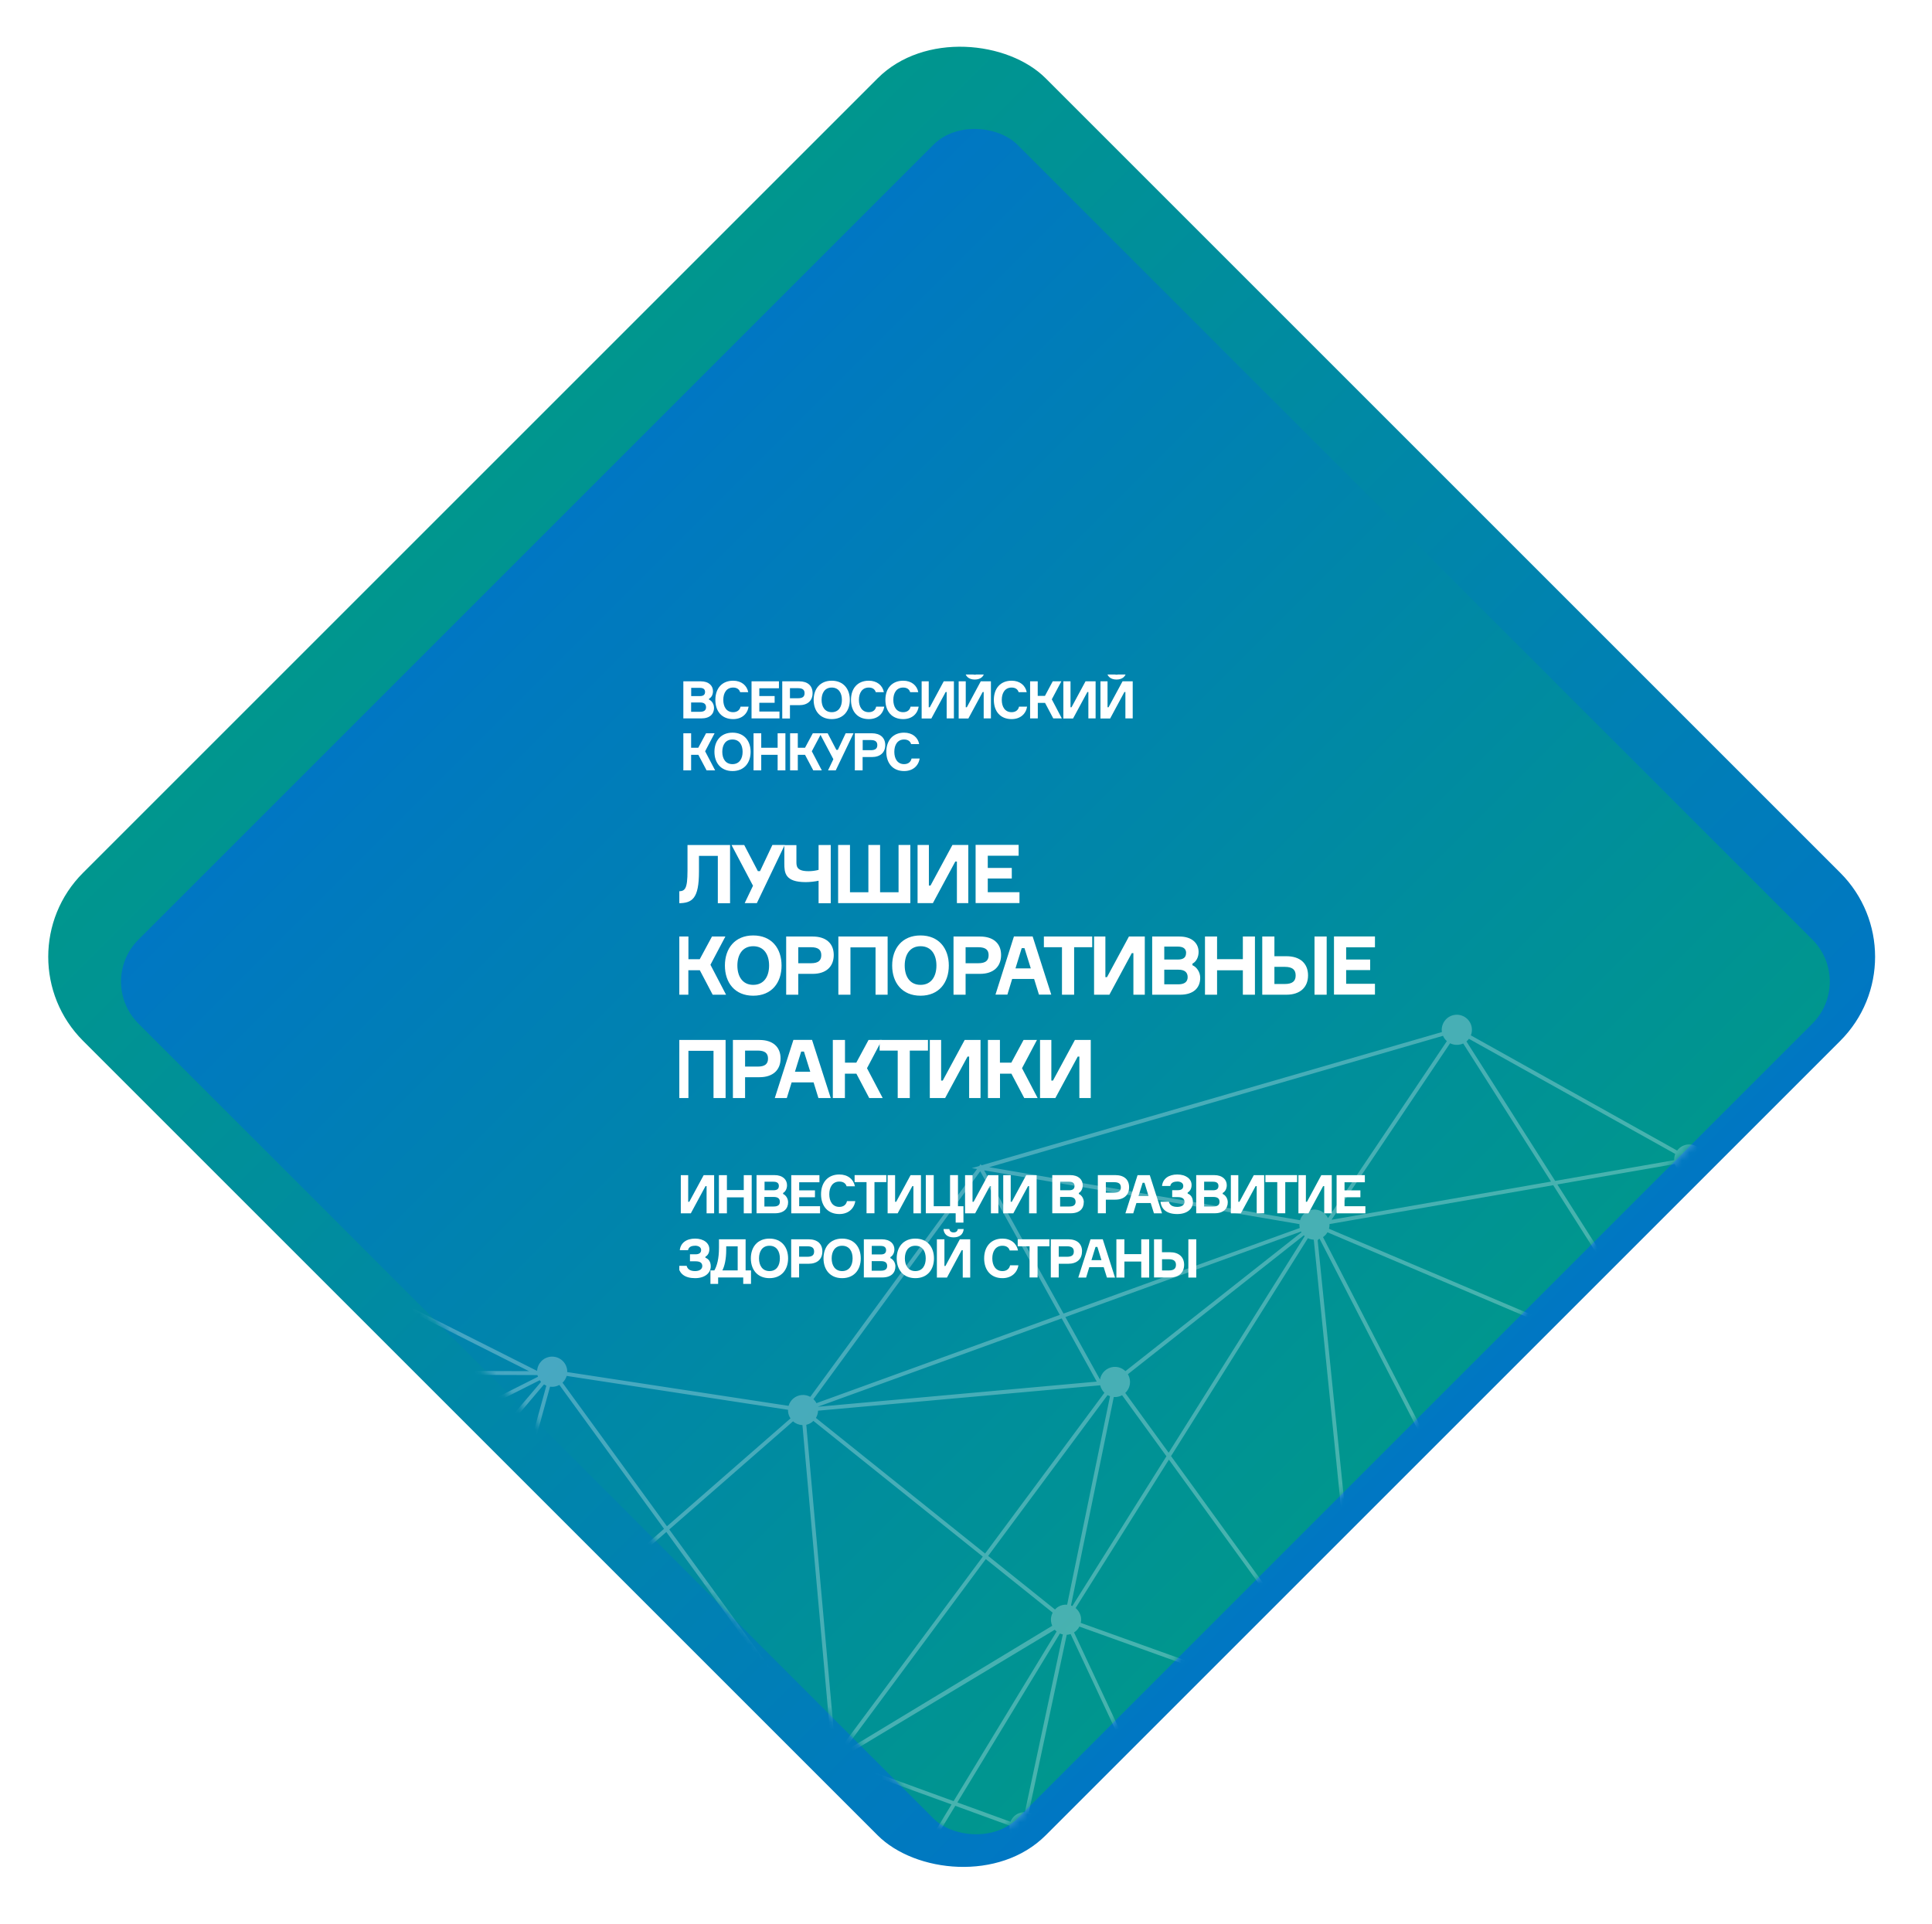 <svg width="251" height="250" viewBox="0 0 251 250" fill="none" xmlns="http://www.w3.org/2000/svg" xmlns:xlink="http://www.w3.org/1999/xlink">
	<defs>
		<filter id="filter_15_1299_dd" x="14.181" y="13.459" width="221.995" height="221.996" filterUnits="userSpaceOnUse" color-interpolation-filters="sRGB">
			<feFlood flood-opacity="0" result="BackgroundImageFix"/>
			<feBlend mode="normal" in="SourceGraphic" in2="BackgroundImageFix" result="shape"/>
			<feColorMatrix in="SourceAlpha" type="matrix" values="0 0 0 0 0 0 0 0 0 0 0 0 0 0 0 0 0 0 127 0" result="hardAlpha"/>
			<feOffset dx="1.544" dy="3.088"/>
			<feGaussianBlur stdDeviation="2.29"/>
			<feComposite in2="hardAlpha" operator="arithmetic" k2="-1" k3="1"/>
			<feColorMatrix type="matrix" values="0 0 0 0 0 0 0 0 0 0 0 0 0 0 0 0 0 0 0.25 0"/>
			<feBlend mode="normal" in2="shape" result="effect_innerShadow_1"/>
		</filter>
		<filter id="filter_15_1300_dd" x="14.182" y="13.469" width="221.995" height="221.996" filterUnits="userSpaceOnUse" color-interpolation-filters="sRGB">
			<feFlood flood-opacity="0" result="BackgroundImageFix"/>
			<feBlend mode="normal" in="SourceGraphic" in2="BackgroundImageFix" result="shape"/>
			<feColorMatrix in="SourceAlpha" type="matrix" values="0 0 0 0 0 0 0 0 0 0 0 0 0 0 0 0 0 0 127 0" result="hardAlpha"/>
			<feOffset dx="1.544" dy="3.088"/>
			<feGaussianBlur stdDeviation="2.29"/>
			<feComposite in2="hardAlpha" operator="arithmetic" k2="-1" k3="1"/>
			<feColorMatrix type="matrix" values="0 0 0 0 0 0 0 0 0 0 0 0 0 0 0 0 0 0 0.25 0"/>
			<feBlend mode="normal" in2="shape" result="effect_innerShadow_1"/>
		</filter>
		<filter id="filter_15_1508_dd" x="84.009" y="83.398" width="98.865" height="87.672" filterUnits="userSpaceOnUse" color-interpolation-filters="sRGB">
			<feFlood flood-opacity="0" result="BackgroundImageFix"/>
			<feColorMatrix in="SourceAlpha" type="matrix" values="0 0 0 0 0 0 0 0 0 0 0 0 0 0 0 0 0 0 127 0" result="hardAlpha"/>
			<feOffset dx="3.088" dy="3.088"/>
			<feGaussianBlur stdDeviation="1.287"/>
			<feComposite in2="hardAlpha" operator="out" k2="-1" k3="1"/>
			<feColorMatrix type="matrix" values="0 0 0 0 0 0 0 0 0 0 0 0 0 0 0 0 0 0 0.25 0"/>
			<feBlend mode="normal" in2="BackgroundImageFix" result="effect_dropShadow_1"/>
			<feBlend mode="normal" in="SourceGraphic" in2="effect_dropShadow_1" result="shape"/>
		</filter>
		<clipPath id="clip15_1508">
			<rect id="Layer_1" rx="-0.386" width="90.375" height="79.182" transform="translate(85.167 84.556)" fill="white" fill-opacity="0"/>
		</clipPath>
		<linearGradient id="paint_linear_15_1298_0" x1="88.305" y1="124.324" x2="88.305" y2="301.192" gradientUnits="userSpaceOnUse">
			<stop stop-color="#00968E"/>
			<stop offset="1" stop-color="#0077C3"/>
		</linearGradient>
		<linearGradient id="paint_linear_15_1299_0" x1="91.732" y1="124.457" x2="91.732" y2="285.953" gradientUnits="userSpaceOnUse">
			<stop stop-color="#0077C3"/>
			<stop offset="1" stop-color="#00968E"/>
		</linearGradient>
	</defs>
	<rect id="Rectangle 354" x="-0.128" y="124.324" rx="15.438" width="176.868" height="176.868" transform="rotate(-45 -0.128 124.324)" fill="url(#paint_linear_15_1298_0)" fill-opacity="1"/>
	<g filter="url(#filter_15_1299_dd)">
		<rect id="Rectangle 353" x="10.984" y="124.457" rx="7.719" width="161.496" height="161.496" transform="rotate(-45 10.984 124.457)" fill="url(#paint_linear_15_1299_0)" fill-opacity="1"/>
	</g>
	<mask id="mask15_1300" mask-type="alpha" maskUnits="userSpaceOnUse" x="10.985" y="10.271" width="228.39" height="228.391">
		<g filter="url(#filter_15_1300_dd)">
			<rect id="Rectangle 353" x="239.374" y="124.467" rx="7.719" width="161.496" height="161.496" transform="rotate(135 239.374 124.467)" fill="#D9D9D9" fill-opacity="0.28"/>
		</g>
	</mask>
	<g mask="url(#mask15_1300)">
		<path id="Vector" d="M214.14 360.42C214.06 359.57 213.45 358.9 212.67 358.7L218.14 314.21C218.2 314.21 218.25 314.21 218.31 314.21C219.38 314.11 220.18 313.16 220.08 312.08C220.02 311.36 219.57 310.77 218.96 310.48L233.63 264.62C233.8 264.65 233.97 264.66 234.16 264.65C235.23 264.55 236.03 263.6 235.93 262.52C235.84 261.44 234.89 260.65 233.81 260.74C233.51 260.76 233.24 260.86 233 261L212.22 233.77C212.62 233.38 212.85 232.81 212.79 232.21C212.7 231.13 211.75 230.34 210.67 230.43C210.44 230.45 210.23 230.51 210.04 230.59L197.69 210.6C198.18 210.2 198.47 209.58 198.41 208.91C198.36 208.41 198.14 207.97 197.8 207.66L217.18 180.95C217.51 181.14 217.89 181.22 218.29 181.19C219.37 181.09 220.16 180.14 220.07 179.06C219.99 178.16 219.31 177.46 218.46 177.31L219.62 152.62C219.62 152.62 219.63 152.62 219.64 152.62C220.72 152.52 221.51 151.57 221.42 150.49C221.32 149.41 220.37 148.62 219.29 148.71C218.71 148.77 218.21 149.06 217.89 149.5L191.09 134.53C191.2 134.26 191.25 133.95 191.22 133.63C191.12 132.56 190.17 131.76 189.09 131.86C188.02 131.95 187.22 132.9 187.31 133.99C187.32 134.03 187.33 134.07 187.33 134.1L127.5 151.42L127.41 151.25L127.23 151.5L126.25 151.78L126.93 151.9L105.27 181.5C104.94 181.31 104.55 181.23 104.15 181.26C103.32 181.34 102.66 181.92 102.45 182.67L73.69 178.28C73.7 178.21 73.69 178.14 73.69 178.06C73.59 176.98 72.64 176.19 71.56 176.28C70.58 176.37 69.83 177.17 69.78 178.13L-0.82 142.59C-0.73 142.33 -0.69 142.05 -0.72 141.77C-0.81 140.69 -1.76 139.89 -2.84 139.99C-3.92 140.08 -4.72 141.03 -4.62 142.11C-4.58 142.53 -4.42 142.9 -4.18 143.19L-48.68 191.17C-49.05 190.9 -49.51 190.77 -49.99 190.81C-50.44 190.85 -50.84 191.04 -51.14 191.32L-72.33 173.49C-72.1 173.13 -71.99 172.7 -72.03 172.25C-72.12 171.17 -73.07 170.38 -74.15 170.47C-74.91 170.54 -75.52 171.02 -75.79 171.68L-100.14 165.18C-100.12 165.03 -100.12 164.89 -100.13 164.74C-100.23 163.67 -101.18 162.87 -102.26 162.96C-103.34 163.06 -104.13 164.01 -104.04 165.09C-104.03 165.18 -104.02 165.26 -104 165.34L-146.72 180.61C-147.08 179.93 -147.82 179.48 -148.64 179.55C-149.72 179.65 -150.51 180.6 -150.42 181.68C-150.36 182.38 -149.93 182.97 -149.34 183.26L-157.87 207.85C-158.08 207.79 -158.3 207.77 -158.53 207.79C-159.52 207.89 -160.27 208.7 -160.31 209.67L-187.58 209.74C-187.58 209.7 -187.58 209.66 -187.59 209.62C-187.69 208.54 -188.64 207.75 -189.72 207.84C-190.79 207.94 -191.59 208.89 -191.49 209.97C-191.4 211.05 -190.45 211.84 -189.37 211.75C-189.3 211.75 -189.24 211.74 -189.18 211.72L-186.02 225.99C-186.84 226.28 -187.39 227.1 -187.3 228C-187.2 229.08 -186.25 229.87 -185.17 229.78C-184.49 229.72 -183.91 229.31 -183.61 228.74L-152.45 240.15C-152.49 240.35 -152.51 240.55 -152.49 240.76C-152.39 241.84 -151.44 242.63 -150.36 242.54C-149.57 242.47 -148.93 241.93 -148.69 241.22L-143.12 241.84L-112.21 245.27C-112.08 246.32 -111.15 247.09 -110.09 246.99C-109.01 246.9 -108.22 245.94 -108.31 244.86C-108.34 244.55 -108.44 244.27 -108.59 244.01L-83.98 224.8C-83.59 225.18 -83.04 225.39 -82.46 225.34C-82.46 225.34 -82.46 225.34 -82.46 225.34L-78.49 242.95L-36.06 233.55C-35.77 234.37 -34.95 234.92 -34.05 234.84C-33.57 234.79 -33.15 234.58 -32.84 234.27L-13.24 249.47C-13.44 249.81 -13.54 250.22 -13.5 250.64C-13.41 251.72 -12.46 252.51 -11.37 252.42C-10.87 252.37 -10.43 252.14 -10.12 251.8L22.87 275.3C22.7 275.63 22.61 276.01 22.64 276.4C22.74 277.48 23.69 278.27 24.77 278.18C25.85 278.08 26.64 277.13 26.55 276.05C26.51 275.62 26.34 275.24 26.08 274.94L43.99 254.97C44.36 255.22 44.81 255.34 45.28 255.3C46.22 255.22 46.95 254.48 47.05 253.57L111.16 252.46L111.15 252.21C111.21 252.88 111.61 253.45 112.17 253.75L103.03 277.28C102.83 277.23 102.61 277.21 102.39 277.23C101.31 277.33 100.52 278.28 100.61 279.36C100.71 280.44 101.66 281.23 102.74 281.14C103.37 281.08 103.91 280.73 104.22 280.22L153.78 302.98C153.72 303.2 153.69 303.44 153.71 303.68C153.78 304.48 154.33 305.12 155.04 305.36L150 327.88C149.92 327.88 149.84 327.88 149.76 327.89C148.68 327.99 147.89 328.94 147.98 330.02C148.07 331.1 149.03 331.89 150.11 331.8C150.68 331.75 151.18 331.45 151.5 331.02L210.32 359.97C210.24 360.22 210.2 360.5 210.23 360.78C210.32 361.85 211.27 362.65 212.35 362.55C213.43 362.46 214.22 361.51 214.13 360.43L214.14 360.42ZM212.17 358.64C212.12 358.64 212.06 358.64 212.01 358.64C211.63 358.68 211.28 358.82 211 359.03L175.75 323.46L216.31 312.98C216.54 313.56 217.04 313.99 217.64 314.15L212.17 358.63L212.17 358.64ZM157.19 304.72C157.34 304.53 157.46 304.32 157.54 304.09L216.17 312.24C216.17 312.3 216.18 312.36 216.18 312.43C216.18 312.45 216.19 312.47 216.19 312.49L175.34 323.04L157.19 304.72ZM103.91 277.76L132.16 239.14C132.49 239.32 132.88 239.41 133.28 239.37C133.35 239.36 133.42 239.35 133.49 239.34L140.52 259.91L104.18 278.08C104.1 277.96 104.01 277.86 103.91 277.76L103.91 277.76ZM-174.83 221.09L-159.82 211.04C-159.42 211.5 -158.82 211.76 -158.17 211.7C-158.17 211.7 -158.17 211.7 -158.16 211.7L-151.45 238.85C-151.61 238.94 -151.77 239.05 -151.9 239.18L-174.83 221.1L-174.83 221.09ZM-84.69 176.8L-127.51 195.34C-127.58 195.24 -127.65 195.14 -127.74 195.04L-103.16 166.55C-102.8 166.79 -102.37 166.91 -101.91 166.87C-101.38 166.82 -100.93 166.57 -100.61 166.21L-84.7 176.8L-84.69 176.8ZM189.44 135.76C189.67 135.74 189.9 135.68 190.1 135.59L201.5 153.53L172.99 158.49L188.39 135.56C188.71 135.72 189.07 135.79 189.44 135.76L189.44 135.76ZM156.03 301.57L157.9 253.53C158.09 253.52 158.27 253.47 158.43 253.41L177.74 288.99L157.21 302.29C156.92 301.92 156.5 301.66 156.02 301.57L156.03 301.57ZM44.93 251.39C44.83 251.4 44.73 251.42 44.63 251.44L43.27 248.01L57.85 225.62L45.7 251.48C45.46 251.4 45.2 251.37 44.93 251.39ZM25.18 274.34L33.51 226.05C33.59 226.05 33.68 226.05 33.77 226.04C33.87 226.03 33.97 226.02 34.07 225.99L42.71 247.95L25.46 274.45C25.37 274.41 25.28 274.37 25.19 274.34L25.18 274.34ZM-11.02 248.57L-6.53 216.78C-6.47 216.78 -6.4 216.78 -6.33 216.77C-6.17 216.76 -6.01 216.72 -5.86 216.67L5.94 239.95L-9.99 249.26C-10.25 248.93 -10.61 248.68 -11.02 248.57L-11.02 248.57ZM-59.58 202.24L-51.06 194.28C-50.68 194.6 -50.17 194.77 -49.64 194.72C-49.54 194.71 -49.44 194.69 -49.35 194.67L-35.26 231.22C-35.29 231.25 -35.32 231.27 -35.36 231.29L-59.57 202.23L-59.58 202.24ZM-82.12 221.49L-78.89 196.46L-77.21 183.44C-77.16 183.44 -77.1 183.44 -77.04 183.43C-76.72 183.41 -76.42 183.3 -76.16 183.14L-60.27 202.2L-81.36 221.9C-81.58 221.71 -81.84 221.58 -82.13 221.5L-82.12 221.49ZM-111.85 243.9L-141.41 222.13L-129.82 198.21C-129.57 198.29 -129.3 198.33 -129.02 198.3C-128.92 198.29 -128.83 198.27 -128.74 198.25L-111.45 243.49C-111.6 243.6 -111.74 243.75 -111.85 243.9ZM-150.71 238.63C-150.8 238.64 -150.89 238.65 -150.97 238.67L-157.67 211.59C-157.44 211.5 -157.24 211.38 -157.06 211.23L-142.05 222.28L-150.01 238.69C-150.23 238.64 -150.47 238.6 -150.71 238.63L-150.71 238.63ZM-130.27 197.98L-141.83 221.82L-156.72 210.84C-156.48 210.48 -156.35 210.04 -156.4 209.57C-156.4 209.5 -156.41 209.43 -156.43 209.37L-130.85 197.4C-130.7 197.63 -130.5 197.83 -130.27 197.98ZM-127.24 196.17C-127.25 196.13 -127.25 196.09 -127.26 196.05L-110.49 191.26L-79.01 182.25C-78.87 182.59 -78.63 182.87 -78.34 183.08L-95.39 215.71L-127.39 197.1C-127.27 196.81 -127.21 196.5 -127.24 196.17L-127.24 196.17ZM-75.77 182.81C-75.68 182.7 -75.59 182.58 -75.51 182.45L-51.7 192.26C-51.76 192.47 -51.79 192.7 -51.76 192.94C-51.73 193.3 -51.6 193.63 -51.4 193.91L-59.9 201.85L-75.77 182.81ZM70.29 179.56L45.4 208.9L34.51 198.92C34.78 198.55 34.92 198.09 34.88 197.6C34.87 197.44 34.83 197.3 34.79 197.16L70.12 179.34C70.17 179.42 70.23 179.49 70.29 179.56ZM61.98 212.74L59.85 220.48C59.72 220.47 59.59 220.47 59.46 220.48C59.08 220.51 58.74 220.65 58.46 220.86L45.77 209.24L70.67 179.89C70.77 179.95 70.87 180 70.98 180.05L61.98 212.74L61.98 212.74ZM216.17 179.41C216.21 179.83 216.37 180.21 216.63 180.51L194.61 204.92L171.88 160.74C172.12 160.58 172.31 160.37 172.46 160.12L216.23 178.71C216.17 178.93 216.14 179.17 216.17 179.41ZM208.89 232.56C208.92 232.83 208.99 233.08 209.11 233.3L187.89 248.41C187.68 248.18 187.41 248 187.11 247.9L192 228.16L208.9 232.18C208.88 232.3 208.88 232.43 208.89 232.56L208.89 232.56ZM185.14 300.46C184.95 300.48 184.77 300.52 184.61 300.59L178.41 289.16L191.09 280.94C191.28 281.17 191.52 281.35 191.79 281.46L185.66 300.49C185.49 300.46 185.31 300.45 185.13 300.46L185.14 300.46ZM133.65 235.54L138.59 212.41C138.62 212.41 138.64 212.41 138.67 212.41C138.82 212.4 138.96 212.37 139.09 212.32L148.58 232.61L134.9 236.63C134.67 236.1 134.21 235.7 133.65 235.54ZM-34.39 230.93C-34.54 230.94 -34.68 230.97 -34.8 231.01L-48.88 194.49C-48.61 194.34 -48.37 194.13 -48.2 193.87L-19.83 208.32L-33.53 231.04C-33.8 230.94 -34.09 230.9 -34.39 230.93ZM-2.17 179.98C-2.08 180.02 -1.99 180.05 -1.9 180.08L-4.61 199.47L-6.49 212.86C-6.55 212.86 -6.62 212.86 -6.68 212.87C-7.29 212.92 -7.81 213.25 -8.13 213.71L-19.12 208.11L-2.17 179.98L-2.17 179.98ZM45.07 209.28L34.11 222.21C33.89 222.15 33.66 222.12 33.41 222.14C33.28 222.16 33.14 222.18 33.02 222.22L33.17 199.72C33.55 199.68 33.89 199.52 34.17 199.29L45.07 209.28ZM32.67 199.72L32.51 222.46C32.34 222.57 32.19 222.71 32.07 222.86L18.36 204.37L31.26 198.81C31.57 199.3 32.08 199.64 32.67 199.72ZM31.79 223.33C31.74 223.44 31.7 223.56 31.67 223.69L-4.56 215.03C-4.55 214.9 -4.55 214.77 -4.56 214.64C-4.57 214.52 -4.59 214.4 -4.63 214.28L17.88 204.58L31.78 223.33L31.79 223.33ZM-4.83 213.82C-5.09 213.39 -5.5 213.07 -5.99 212.93L-4.08 199.29L-1.4 180.15C-1.34 180.15 -1.27 180.15 -1.2 180.14C-0.92 180.12 -0.66 180.03 -0.43 179.9L17.57 204.17L-4.82 213.83L-4.83 213.82ZM35.52 223.75C35.42 223.18 35.07 222.7 34.6 222.42L45.45 209.63L58.1 221.22C57.88 221.48 57.74 221.8 57.69 222.15L35.52 223.75ZM195.75 210.91L191.63 227.55L179.31 224.61C179.32 224.49 179.33 224.36 179.31 224.23C179.28 223.92 179.19 223.64 179.03 223.39L195.1 210.49C195.29 210.67 195.51 210.81 195.75 210.9L195.75 210.91ZM186.28 247.79C186.17 247.8 186.06 247.82 185.95 247.84L178.25 226.15C178.69 225.93 179.02 225.56 179.19 225.1L191.51 228.03L186.62 247.78C186.51 247.78 186.39 247.77 186.28 247.78L186.28 247.79ZM185.49 248.03C184.99 248.31 184.64 248.8 184.53 249.37L179.49 231.15L185.49 248.03L185.49 248.03ZM139.14 208.61L144.7 181.52C144.81 181.52 144.91 181.52 145.02 181.52C145.3 181.49 145.56 181.41 145.78 181.29L151.54 189.22L139.32 208.68C139.26 208.65 139.2 208.63 139.14 208.61ZM140.45 210.28C140.4 209.74 140.13 209.27 139.74 208.94L151.86 189.66L176.02 222.99C175.86 223.14 175.73 223.32 175.63 223.52L140.41 210.87C140.45 210.68 140.47 210.48 140.45 210.27L140.45 210.28ZM176.43 222.69L152.14 189.2L169.92 160.89C170.15 161 170.41 161.07 170.68 161.08L176.92 222.51C176.74 222.54 176.58 222.61 176.43 222.69L176.43 222.69ZM169.39 160.52C169.42 160.55 169.46 160.59 169.5 160.62L151.83 188.76L146.19 180.99C146.62 180.59 146.86 180.01 146.8 179.39C146.77 179.08 146.67 178.8 146.53 178.56L152.92 173.52L169.39 160.52L169.39 160.52ZM144.21 181.42L138.64 208.51C138.53 208.5 138.43 208.5 138.32 208.51C137.82 208.55 137.38 208.78 137.06 209.13L128.38 202.17L143.89 181.28C143.99 181.33 144.1 181.38 144.21 181.42ZM136.76 209.54C136.59 209.87 136.5 210.24 136.54 210.63C136.56 210.85 136.62 211.06 136.7 211.25L109.93 227.44C109.88 227.37 109.82 227.31 109.76 227.25L128.07 202.58L136.76 209.54L136.76 209.54ZM110.36 228.48C110.34 228.27 110.29 228.06 110.2 227.88L137.03 211.76C137.1 211.84 137.18 211.92 137.27 211.99L123.89 234.03L110.32 229.09C110.36 228.89 110.37 228.69 110.36 228.48L110.36 228.48ZM139.54 212.11C139.84 211.92 140.08 211.66 140.23 211.35L175.45 224C175.41 224.18 175.39 224.39 175.41 224.59C175.41 224.64 175.42 224.68 175.43 224.72L149.06 232.47L139.54 212.12L139.54 212.11ZM175.57 225.2C175.68 225.45 175.83 225.66 176.02 225.84L158.66 249.86C158.33 249.69 157.95 249.6 157.55 249.63C157.41 249.65 157.27 249.68 157.13 249.72L149.28 232.93L175.57 225.2L175.57 225.2ZM159.09 253L190.94 278.59C190.7 278.94 190.58 279.38 190.62 279.84C190.64 280.09 190.71 280.31 190.81 280.51L178.16 288.71L158.87 253.17C158.95 253.11 159.02 253.06 159.08 252.99L159.09 253ZM191.27 278.21L159.4 252.6C159.61 252.26 159.72 251.85 159.68 251.41C159.64 250.91 159.41 250.48 159.07 250.16L176.43 226.14C176.76 226.31 177.14 226.4 177.54 226.37C177.57 226.36 177.61 226.36 177.64 226.35L191.89 277.84C191.66 277.93 191.45 278.05 191.27 278.21ZM185 251.04C185.37 251.46 185.92 251.72 186.52 251.69L190.75 271.85L185 251.04ZM209.01 231.69L192.12 227.67L196.24 211.03C196.37 211.05 196.5 211.05 196.63 211.03C196.86 211.01 197.07 210.96 197.27 210.87L209.61 230.86C209.34 231.08 209.13 231.36 209.01 231.69ZM194.51 209.26C194.54 209.57 194.64 209.85 194.79 210.1L179.65 222.25L194.49 205.81L195.35 207.48C194.79 207.86 194.44 208.53 194.51 209.26L194.51 209.26ZM178.48 222.8C178.17 222.59 177.81 222.46 177.42 222.45L171.19 161.17L171.3 161.02C171.35 161 171.39 160.98 171.44 160.97L194.25 205.33L178.48 222.8L178.48 222.8ZM142.93 179.99C143.02 180.37 143.22 180.71 143.48 180.97L127.98 201.86L106 184.24C106.17 183.96 106.27 183.64 106.28 183.3L142.93 180L142.93 179.99ZM105.68 184.63L127.68 202.26L109.36 226.94C109.1 226.8 108.8 226.71 108.48 226.7L104.75 185.13C105.11 185.05 105.43 184.87 105.68 184.62L105.68 184.63ZM30.97 197.95C30.99 198.09 31.01 198.22 31.05 198.35L18.04 203.96L-0.02 179.6C0.05 179.53 0.12 179.46 0.18 179.37L31.1 197.06C30.99 197.34 30.95 197.64 30.97 197.95ZM-2.6 179.72L-19.57 207.89L-47.97 193.42C-47.88 193.17 -47.84 192.88 -47.86 192.59C-47.87 192.54 -47.87 192.49 -47.88 192.45L-3.17 178.99C-3.04 179.27 -2.84 179.52 -2.6 179.72L-2.6 179.72ZM-33.08 231.28L-19.38 208.55L-8.35 214.16C-8.45 214.42 -8.49 214.7 -8.46 215C-8.44 215.24 -8.38 215.46 -8.28 215.67L-32.77 231.56C-32.86 231.46 -32.97 231.36 -33.09 231.28L-33.08 231.28ZM-5.41 216.44C-5.08 216.22 -4.82 215.89 -4.68 215.52L19.42 221.28L31.64 224.2C31.64 224.22 31.64 224.25 31.64 224.27C31.66 224.48 31.71 224.68 31.79 224.85L6.38 239.69L-5.4 216.44L-5.41 216.44ZM34.54 225.81C35.1 225.49 35.48 224.92 35.54 224.26L57.69 222.66C57.75 223.17 57.99 223.61 58.36 223.92L43.05 247.43L34.53 225.8L34.54 225.81ZM61.56 222.77L94.51 227.09L106.45 228.65C106.45 228.71 106.45 228.77 106.45 228.83C106.55 229.9 107.49 230.69 108.56 230.61L112.62 250.13C112.21 250.23 111.85 250.47 111.59 250.79L61.5 223.02C61.52 222.94 61.54 222.85 61.56 222.77L61.56 222.77ZM113.12 250.07L109.05 230.5C109.53 230.34 109.92 229.99 110.14 229.56L123.62 234.46L114.02 250.29C113.75 250.15 113.44 250.07 113.12 250.07ZM137.7 212.25C137.82 212.3 137.95 212.35 138.08 212.37L133.15 235.46C133.08 235.46 133.01 235.46 132.93 235.47C132.16 235.54 131.54 236.04 131.28 236.71L124.38 234.2L137.7 212.25ZM135.06 237.24C135.05 237.2 135.05 237.16 135.04 237.11L148.79 233.07L156.68 249.93C156.48 250.06 156.32 250.22 156.18 250.4L134.92 238.17C135.04 237.89 135.09 237.58 135.06 237.25L135.06 237.24ZM177.98 289.44L184.16 300.83C183.71 301.16 183.41 301.67 183.36 302.24L157.61 303.25C157.59 303.07 157.53 302.9 157.47 302.73L177.98 289.44L177.98 289.44ZM183.39 302.74C183.55 303.74 184.46 304.46 185.49 304.36C186.22 304.3 186.82 303.84 187.1 303.21L214.91 311.55L158.54 303.72L183.38 302.75L183.39 302.74ZM216.34 311.45L187.24 302.73C187.27 302.57 187.28 302.4 187.27 302.24C187.24 301.92 187.13 301.63 186.98 301.38L200.58 290.28L216.73 310.88C216.57 311.04 216.44 311.24 216.34 311.45L216.34 311.45ZM186.66 300.99C186.51 300.85 186.34 300.73 186.15 300.64L192.28 281.6C192.43 281.63 192.59 281.64 192.76 281.62C193.06 281.59 193.33 281.5 193.58 281.35L200.27 289.88L186.66 300.99ZM193.97 281.04C194.36 280.64 194.58 280.09 194.53 279.49C194.52 279.38 194.5 279.27 194.47 279.16L232.28 263.66C232.28 263.66 232.31 263.7 232.32 263.72L200.66 289.56L193.97 281.04ZM232.03 262.87C232.04 262.98 232.06 263.09 232.09 263.2L194.28 278.7C194.1 278.39 193.83 278.12 193.52 277.95L202.61 254.41L232.05 262.43C232.03 262.57 232.02 262.72 232.03 262.87L232.03 262.87ZM193.04 277.76C192.87 277.72 192.69 277.7 192.5 277.71L187.02 251.62C187.59 251.44 188.04 251.03 188.26 250.49L202.12 254.27L193.04 277.76L193.04 277.76ZM188.39 250.01C188.41 249.86 188.42 249.72 188.4 249.56C188.38 249.29 188.3 249.04 188.18 248.82L209.4 233.71C209.55 233.87 209.72 234 209.91 234.1L202.3 253.79L188.39 250L188.39 250.01ZM196.28 207.13C196.11 207.15 195.95 207.19 195.8 207.24L194.85 205.41L215.13 182.93L197.4 207.36C197.07 207.18 196.68 207.09 196.28 207.13ZM216.43 178.25L172.66 159.66C172.71 159.46 172.73 159.26 172.73 159.05L201.79 154L216.87 177.73C216.69 177.88 216.55 178.05 216.43 178.25ZM169.08 160.12L146.21 178.16C145.82 177.78 145.27 177.56 144.67 177.61C143.76 177.7 143.05 178.39 142.91 179.25L138.41 171.13L169.03 160.02C169.05 160.06 169.07 160.08 169.08 160.11L169.08 160.12ZM142.49 179.52L106.24 182.79L137.93 171.31L142.49 179.53L142.49 179.52ZM104.25 185.17L107.98 226.75C107.8 226.79 107.62 226.85 107.47 226.94L86.95 198.73L103.03 184.68C103.36 184.98 103.79 185.15 104.25 185.17ZM107.06 227.24C106.8 227.48 106.61 227.8 106.51 228.16L81.85 224.92L74.61 223.98L61.58 222.27C61.58 222.27 61.58 222.26 61.58 222.25C61.55 221.87 61.4 221.52 61.18 221.23L86.57 199.06L107.06 227.24L107.06 227.24ZM60.82 220.87C60.67 220.76 60.51 220.67 60.34 220.6L62.37 213.21L71.46 180.18C71.61 180.2 71.76 180.2 71.91 180.19C72.19 180.16 72.44 180.08 72.67 179.95L86.27 198.65L60.82 220.87L60.82 220.87ZM69.89 178.89L34.57 196.71C34.19 196.12 33.5 195.75 32.75 195.82C32.52 195.84 32.3 195.91 32.09 196L20.94 178.52L69.82 178.67C69.84 178.75 69.86 178.82 69.89 178.89L69.89 178.89ZM31.67 196.27C31.55 196.37 31.44 196.49 31.35 196.62L0.43 178.93C0.49 178.78 0.54 178.62 0.56 178.45L20.34 178.51L31.66 196.27L31.67 196.27ZM0.56 177.94C0.44 177.02 -0.3 176.32 -1.2 176.24L-2.35 143.88C-2.17 143.85 -2 143.79 -1.84 143.72L20.02 178L0.56 177.94L0.56 177.94ZM-2.85 143.89L-1.7 176.26C-2.7 176.42 -3.42 177.33 -3.33 178.37C-3.33 178.42 -3.32 178.46 -3.31 178.51L-48.03 191.97C-48.1 191.8 -48.2 191.65 -48.31 191.52L-3.8 143.54C-3.53 143.74 -3.2 143.86 -2.85 143.9L-2.85 143.89ZM-51.51 191.79L-75.32 181.98C-75.26 181.77 -75.24 181.54 -75.26 181.3C-75.32 180.61 -75.74 180.03 -76.32 179.74L-74.39 174.35C-74.2 174.39 -74 174.4 -73.8 174.38C-73.35 174.34 -72.96 174.15 -72.65 173.87L-51.46 191.71C-51.48 191.74 -51.5 191.76 -51.51 191.79L-51.51 191.79ZM-74.86 174.18L-76.79 179.56C-76.98 179.52 -77.18 179.51 -77.39 179.53C-77.91 179.58 -78.36 179.83 -78.69 180.19L-83.64 176.9L-75.65 173.44C-75.46 173.76 -75.19 174.01 -74.86 174.18L-74.86 174.18ZM-78.97 180.61C-79.12 180.92 -79.2 181.28 -79.17 181.65C-79.16 181.69 -79.16 181.73 -79.15 181.77L-125.54 195.04L-84.2 177.13L-78.97 180.61L-78.97 180.61ZM-128.11 194.71C-128.47 194.48 -128.91 194.36 -129.37 194.4C-129.84 194.44 -130.26 194.65 -130.58 194.96L-134.96 191.59L-104.06 166.84L-128.12 194.72L-128.11 194.71ZM-130.88 195.36C-131.08 195.7 -131.18 196.1 -131.14 196.52C-131.13 196.67 -131.1 196.81 -131.06 196.94L-156.52 208.86L-135.37 191.91L-130.89 195.36L-130.88 195.36ZM-148.58 240.72C-148.58 240.62 -148.58 240.51 -148.58 240.41C-148.64 239.75 -149.02 239.2 -149.54 238.89L-141.64 222.59L-112.09 244.36C-112.14 244.48 -112.18 244.62 -112.2 244.76L-120.75 243.81L-148.59 240.72L-148.58 240.72ZM-110.43 243.09C-110.64 243.1 -110.83 243.15 -111 243.23L-128.26 198.08C-128.02 197.94 -127.81 197.76 -127.64 197.54L-95.63 216.16L-109.74 243.16C-109.96 243.1 -110.2 243.07 -110.44 243.09L-110.43 243.09ZM-77.89 183.32C-77.83 183.34 -77.77 183.36 -77.71 183.37L-79.41 196.54L-82.63 221.42C-82.69 221.42 -82.75 221.42 -82.81 221.43C-83.39 221.48 -83.88 221.78 -84.21 222.21L-94.96 215.96L-77.89 183.31L-77.89 183.32ZM-80.68 223.21C-80.71 222.85 -80.84 222.54 -81.02 222.27L-59.95 202.58L-35.73 231.63C-35.89 231.83 -36.01 232.05 -36.09 232.29L-80.68 223.55C-80.67 223.43 -80.67 223.32 -80.68 223.21L-80.68 223.21ZM-32.26 232.7C-32.29 232.44 -32.36 232.2 -32.48 231.98L-8 216.09C-7.75 216.39 -7.41 216.61 -7.03 216.71L-11.52 248.5C-11.59 248.5 -11.65 248.5 -11.72 248.51C-12.19 248.55 -12.61 248.76 -12.93 249.07L-32.53 233.87C-32.33 233.53 -32.23 233.13 -32.26 232.7ZM-9.59 250.28C-9.61 250.07 -9.66 249.87 -9.74 249.69L6.17 240.4L23.5 274.6C23.38 274.68 23.27 274.78 23.17 274.88L-9.81 251.38C-9.64 251.05 -9.56 250.68 -9.59 250.28L-9.59 250.28ZM6.61 240.15L32.04 225.29C32.28 225.61 32.62 225.85 33.01 225.97L24.68 274.26C24.6 274.26 24.51 274.26 24.42 274.26C24.26 274.28 24.1 274.32 23.95 274.37L6.6 240.15L6.61 240.15ZM42.94 248.52L44.16 251.63C43.5 251.99 43.08 252.72 43.16 253.52C43.19 253.94 43.36 254.32 43.62 254.62L26.6 273.6L42.94 248.52ZM46.16 251.69L59.03 224.3C59.28 224.37 59.54 224.41 59.81 224.38C60.44 224.33 60.97 223.98 61.29 223.48L111.33 251.22C111.22 251.44 111.16 251.69 111.15 251.95L47.04 253.06C46.96 252.48 46.62 251.99 46.16 251.69L46.16 251.69ZM114.43 250.59L124.11 234.64L131.16 237.21C131.15 237.34 131.14 237.47 131.16 237.6C131.19 237.9 131.28 238.17 131.42 238.41L114.59 250.74C114.54 250.68 114.49 250.64 114.44 250.59L114.43 250.59ZM133.97 239.18C134.25 239.04 134.48 238.84 134.67 238.61L155.92 250.83C155.81 251.12 155.75 251.43 155.78 251.76C155.8 251.92 155.84 252.08 155.89 252.22L140.98 259.68L133.98 239.17L133.97 239.18ZM156.1 252.68C156.4 253.12 156.87 253.42 157.4 253.52L155.52 301.54C155.52 301.54 155.5 301.54 155.49 301.54C155.41 301.55 155.34 301.56 155.27 301.57L141.13 260.17L156.1 252.68L156.1 252.68ZM218.48 310.33C218.31 310.3 218.14 310.29 217.96 310.3C217.65 310.33 217.38 310.43 217.13 310.57L200.97 289.96L232.64 264.12C232.79 264.26 232.96 264.38 233.15 264.47L218.48 310.33ZM232.6 261.3C232.42 261.48 232.27 261.7 232.17 261.94L202.79 253.93L210.38 234.29C210.58 234.34 210.8 234.35 211.02 234.34C211.31 234.31 211.58 234.22 211.82 234.08L232.6 261.3L232.6 261.3ZM217.96 177.28C217.96 177.28 217.95 177.28 217.94 177.28C217.71 177.3 217.49 177.37 217.29 177.46L202.33 153.9L217.59 151.25C217.81 151.95 218.4 152.47 219.12 152.6L217.96 177.28ZM217.64 149.94C217.54 150.19 217.5 150.46 217.51 150.75L202.04 153.44L190.52 135.32C190.64 135.22 190.75 135.1 190.84 134.98L217.65 149.94L217.64 149.94ZM187.47 134.59C187.59 134.86 187.76 135.09 187.97 135.28L172.53 158.27C172.19 157.56 171.43 157.1 170.6 157.17C169.78 157.25 169.12 157.81 168.9 158.55L128.51 151.66L187.47 134.59ZM168.82 159.05C168.81 159.14 168.81 159.22 168.82 159.31C168.83 159.39 168.85 159.47 168.86 159.56L138.17 170.68L127.86 152.07L168.82 159.06L168.82 159.05ZM137.69 170.85L106.07 182.32C105.97 182.12 105.83 181.94 105.68 181.8L127.35 152.19L137.69 170.85L137.69 170.85ZM102.37 183.17C102.37 183.25 102.37 183.32 102.38 183.39C102.41 183.73 102.52 184.04 102.7 184.3L86.65 198.32L73.08 179.66C73.33 179.43 73.52 179.12 73.62 178.78L102.37 183.18L102.37 183.17ZM68.72 178.16L20.63 178.01L-1.41 143.45C-1.27 143.33 -1.14 143.19 -1.04 143.04L68.72 178.16ZM-75.91 172.18C-75.93 172.32 -75.94 172.46 -75.92 172.61C-75.91 172.73 -75.89 172.85 -75.86 172.97L-84.14 176.56L-100.32 165.79C-100.31 165.75 -100.29 165.71 -100.27 165.67L-75.92 172.18L-75.91 172.18ZM-103.82 165.81C-103.8 165.86 -103.78 165.9 -103.75 165.94L-135.37 191.27L-146.77 182.5C-146.57 182.15 -146.47 181.75 -146.51 181.33C-146.51 181.25 -146.53 181.17 -146.55 181.09L-103.82 165.81ZM-148.86 183.43C-148.67 183.46 -148.48 183.48 -148.28 183.46C-147.81 183.42 -147.39 183.2 -147.07 182.89L-135.78 191.59L-156.86 208.48C-157.01 208.31 -157.19 208.16 -157.39 208.04L-148.86 183.43L-148.86 183.43ZM-160.3 209.92C-160.28 210.17 -160.21 210.41 -160.11 210.62L-175.25 220.76L-187.86 210.81C-187.76 210.64 -187.68 210.45 -187.63 210.25L-160.3 210.18L-160.3 209.92ZM-188.17 211.21L-175.69 221.06L-183.87 226.54C-184.27 226.09 -184.87 225.82 -185.52 225.88L-188.69 211.57C-188.5 211.48 -188.33 211.36 -188.18 211.21L-188.17 211.21ZM-183.43 228.26C-183.39 228.07 -183.38 227.87 -183.39 227.66C-183.42 227.41 -183.49 227.18 -183.59 226.96L-175.27 221.39L-152.22 239.58C-152.24 239.61 -152.26 239.64 -152.27 239.68L-183.44 228.26L-183.43 228.26ZM-108.91 243.62C-109.02 243.52 -109.14 243.43 -109.27 243.35L-95.19 216.42L-84.45 222.66C-84.56 222.94 -84.61 223.25 -84.58 223.56C-84.55 223.87 -84.45 224.16 -84.3 224.41L-108.91 243.62L-108.91 243.62ZM-78.1 242.34L-81.96 225.22C-81.41 225.02 -80.98 224.59 -80.79 224.04L-36.17 232.79C-36.18 232.88 -36.18 232.96 -36.17 233.05L-78.1 242.34L-78.1 242.34ZM112.64 253.93C112.85 253.98 113.06 254 113.28 253.98C114.36 253.88 115.15 252.93 115.06 251.85C115.04 251.6 114.97 251.37 114.86 251.16L131.73 238.8C131.73 238.8 131.75 238.83 131.76 238.84L103.51 277.45C103.51 277.45 103.51 277.45 103.51 277.45L112.64 253.92L112.64 253.93ZM104.43 279.76C104.51 279.52 104.54 279.26 104.51 279C104.5 278.84 104.46 278.68 104.41 278.53L140.68 260.39L154.8 301.74C154.45 301.91 154.17 302.18 153.97 302.51L104.43 279.76ZM155.54 305.45C155.64 305.46 155.74 305.46 155.84 305.45C156.21 305.41 156.54 305.28 156.83 305.07L174.77 323.19L151.77 329.13C151.55 328.56 151.08 328.13 150.51 327.96L155.54 305.44L155.54 305.45ZM151.75 330.57C151.87 330.29 151.92 329.98 151.89 329.66C151.89 329.65 151.89 329.64 151.89 329.63L175.19 323.61L210.64 359.39C210.61 359.43 210.58 359.47 210.55 359.51L151.75 330.57Z" fill="#FFFFFF" fill-opacity="1" fill-rule="nonzero"/>
	</g>
	<g filter="url(#filter_15_1508_dd)">
		<rect id="Layer_1" rx="-0.386" width="90.375" height="79.182" transform="translate(85.167 84.556)" fill="#FFFFFF" fill-opacity="0"/>
		<g clip-path="url(#clip15_1508)">
			<path id="Vector" d="M86.32 149.61L86.32 153.07L86.46 153.07L88.33 149.61L89.69 149.61L89.69 154.57L88.71 154.57L88.71 151.03L88.57 151.03L86.66 154.57L85.36 154.57L85.36 149.61L86.32 149.61Z" fill="#FFFFFF" fill-opacity="1" fill-rule="nonzero"/>
			<path id="Vector" d="M94.57 149.61L94.57 154.57L93.54 154.57L93.54 152.49L91.35 152.49L91.35 154.57L90.31 154.57L90.31 149.61L91.35 149.61L91.35 151.54L93.54 151.54L93.54 149.61L94.57 149.61Z" fill="#FFFFFF" fill-opacity="1" fill-rule="nonzero"/>
			<path id="Vector" d="M99.3 153.13C99.3 153.95 98.76 154.56 97.59 154.56L95.2 154.56L95.2 149.6L97.53 149.6C98.62 149.6 99.16 150.2 99.16 150.91C99.16 151.36 98.96 151.75 98.65 151.92L98.65 152.05C99 152.2 99.3 152.63 99.3 153.13L99.3 153.13ZM98.1 151.01C98.1 150.64 97.86 150.46 97.4 150.46L96.24 150.46L96.24 151.57L97.4 151.57C97.87 151.57 98.1 151.39 98.1 151.01ZM98.23 153.07C98.23 152.66 97.98 152.44 97.44 152.44L96.22 152.44L96.22 153.68L97.43 153.68C97.95 153.68 98.23 153.49 98.23 153.07Z" fill="#FFFFFF" fill-opacity="1" fill-rule="nonzero"/>
			<path id="Vector" d="M103.45 153.64L103.45 154.57L99.71 154.57L99.71 149.61L103.37 149.61L103.37 150.53L100.74 150.53L100.74 151.58L102.79 151.58L102.79 152.48L100.74 152.48L100.74 153.64L103.45 153.64Z" fill="#FFFFFF" fill-opacity="1" fill-rule="nonzero"/>
			<path id="Vector" d="M108.03 152.98C107.87 153.97 107.12 154.66 105.96 154.66C104.44 154.66 103.58 153.6 103.58 152.09C103.58 150.57 104.45 149.52 105.96 149.52C107.06 149.52 107.8 150.14 107.98 151.05L106.9 151.05C106.78 150.66 106.45 150.44 105.96 150.44C105.07 150.44 104.65 151.17 104.65 152.09C104.65 153 105.07 153.73 105.96 153.73C106.49 153.73 106.85 153.45 106.95 152.98L108.03 152.98Z" fill="#FFFFFF" fill-opacity="1" fill-rule="nonzero"/>
			<path id="Vector" d="M112.06 150.51L110.52 150.51L110.52 154.56L109.49 154.56L109.49 150.51L107.94 150.51L107.94 149.6L112.06 149.6L112.06 150.51Z" fill="#FFFFFF" fill-opacity="1" fill-rule="nonzero"/>
			<path id="Vector" d="M113.2 149.61L113.2 153.07L113.34 153.07L115.21 149.61L116.56 149.61L116.56 154.57L115.58 154.57L115.58 151.03L115.44 151.03L113.53 154.57L112.23 154.57L112.23 149.61L113.19 149.61L113.2 149.61Z" fill="#FFFFFF" fill-opacity="1" fill-rule="nonzero"/>
			<path id="Vector" d="M121.07 154.56L117.19 154.56L117.19 149.6L118.22 149.6L118.22 153.64L120.34 153.64L120.34 149.6L121.37 149.6L121.37 153.64L122.08 153.64L122.08 155.77L121.07 155.77L121.07 154.55L121.07 154.56Z" fill="#FFFFFF" fill-opacity="1" fill-rule="nonzero"/>
			<path id="Vector" d="M123.26 149.61L123.26 153.07L123.4 153.07L125.27 149.61L126.62 149.61L126.62 154.57L125.65 154.57L125.65 151.03L125.51 151.03L123.6 154.57L122.29 154.57L122.29 149.61L123.26 149.61L123.26 149.61Z" fill="#FFFFFF" fill-opacity="1" fill-rule="nonzero"/>
			<path id="Vector" d="M128.22 149.61L128.22 153.07L128.36 153.07L130.23 149.61L131.59 149.61L131.59 154.57L130.61 154.57L130.61 151.03L130.47 151.03L128.56 154.57L127.25 154.57L127.25 149.61L128.22 149.61Z" fill="#FFFFFF" fill-opacity="1" fill-rule="nonzero"/>
			<path id="Vector" d="M137.71 153.13C137.71 153.95 137.18 154.56 136.01 154.56L133.62 154.56L133.62 149.6L135.95 149.6C137.04 149.6 137.58 150.2 137.58 150.91C137.58 151.36 137.38 151.75 137.07 151.92L137.07 152.05C137.42 152.2 137.72 152.63 137.72 153.13L137.71 153.13ZM136.51 151.01C136.51 150.64 136.27 150.46 135.81 150.46L134.65 150.46L134.65 151.57L135.82 151.57C136.28 151.57 136.51 151.39 136.51 151.01ZM136.65 153.07C136.65 152.66 136.39 152.44 135.86 152.44L134.64 152.44L134.64 153.68L135.85 153.68C136.36 153.68 136.65 153.49 136.65 153.07Z" fill="#FFFFFF" fill-opacity="1" fill-rule="nonzero"/>
			<path id="Vector" d="M143.6 151.18C143.6 152.18 142.93 152.79 141.81 152.79L140.58 152.79L140.58 154.56L139.54 154.56L139.54 149.6L141.81 149.6C142.95 149.6 143.6 150.18 143.6 151.17L143.6 151.18ZM142.53 151.2C142.53 150.76 142.29 150.52 141.66 150.52L140.58 150.52L140.58 151.88L141.66 151.88C142.3 151.88 142.53 151.63 142.53 151.2Z" fill="#FFFFFF" fill-opacity="1" fill-rule="nonzero"/>
			<path id="Vector" d="M146.41 153.23L144.55 153.23L144.14 154.57L143.12 154.57L144.7 149.61L146.29 149.61L147.88 154.57L146.83 154.57L146.41 153.23ZM144.82 152.32L146.13 152.32L145.6 150.6L145.36 150.6L144.82 152.32Z" fill="#FFFFFF" fill-opacity="1" fill-rule="nonzero"/>
			<path id="Vector" d="M149.86 150.44C149.36 150.44 149.03 150.61 148.95 151.01L147.88 151.01C147.98 150.07 148.74 149.52 149.86 149.52C150.99 149.52 151.72 150.1 151.72 150.88C151.72 151.41 151.47 151.72 151.21 151.86L151.21 152C151.6 152.15 151.89 152.5 151.89 153.12C151.89 153.98 151.15 154.66 149.86 154.66C148.5 154.66 147.8 154.05 147.68 153.06L148.77 153.06C148.88 153.5 149.24 153.73 149.86 153.73C150.44 153.73 150.8 153.48 150.8 153.08C150.8 152.68 150.53 152.46 149.93 152.46L149.2 152.46L149.2 151.56L149.93 151.56C150.47 151.56 150.64 151.31 150.64 151C150.64 150.62 150.28 150.43 149.84 150.43L149.86 150.44Z" fill="#FFFFFF" fill-opacity="1" fill-rule="nonzero"/>
			<path id="Vector" d="M156.42 153.13C156.42 153.95 155.88 154.56 154.71 154.56L152.32 154.56L152.32 149.6L154.65 149.6C155.75 149.6 156.29 150.2 156.29 150.91C156.29 151.36 156.09 151.75 155.76 151.92L155.76 152.05C156.12 152.2 156.42 152.63 156.42 153.13L156.42 153.13ZM155.21 151.01C155.21 150.64 154.97 150.46 154.51 150.46L153.35 150.46L153.35 151.57L154.52 151.57C154.98 151.57 155.21 151.39 155.21 151.01ZM155.35 153.07C155.35 152.66 155.1 152.44 154.56 152.44L153.35 152.44L153.35 153.68L154.55 153.68C155.07 153.68 155.35 153.49 155.35 153.07Z" fill="#FFFFFF" fill-opacity="1" fill-rule="nonzero"/>
			<path id="Vector" d="M157.79 149.61L157.79 153.07L157.93 153.07L159.8 149.61L161.15 149.61L161.15 154.57L160.18 154.57L160.18 151.03L160.04 151.03L158.12 154.57L156.82 154.57L156.82 149.61L157.78 149.61L157.79 149.61Z" fill="#FFFFFF" fill-opacity="1" fill-rule="nonzero"/>
			<path id="Vector" d="M165.43 150.51L163.89 150.51L163.89 154.56L162.85 154.56L162.85 150.51L161.31 150.51L161.31 149.6L165.43 149.6L165.43 150.51Z" fill="#FFFFFF" fill-opacity="1" fill-rule="nonzero"/>
			<path id="Vector" d="M166.57 149.61L166.57 153.07L166.71 153.07L168.57 149.61L169.93 149.61L169.93 154.57L168.95 154.57L168.95 151.03L168.81 151.03L166.9 154.57L165.6 154.57L165.6 149.61L166.56 149.61L166.57 149.61Z" fill="#FFFFFF" fill-opacity="1" fill-rule="nonzero"/>
			<path id="Vector" d="M174.3 153.64L174.3 154.57L170.56 154.57L170.56 149.61L174.23 149.61L174.23 150.53L171.59 150.53L171.59 151.58L173.65 151.58L173.65 152.48L171.59 152.48L171.59 153.64L174.3 153.64Z" fill="#FFFFFF" fill-opacity="1" fill-rule="nonzero"/>
			<path id="Vector" d="M87.21 158.78C86.71 158.78 86.38 158.95 86.3 159.35L85.23 159.35C85.33 158.41 86.09 157.85 87.22 157.85C88.34 157.85 89.07 158.44 89.07 159.22C89.07 159.75 88.82 160.06 88.56 160.2L88.56 160.34C88.95 160.48 89.25 160.83 89.25 161.46C89.25 162.31 88.5 162.99 87.22 162.99C85.86 162.99 85.15 162.39 85.03 161.39L86.12 161.39C86.23 161.83 86.59 162.07 87.21 162.07C87.79 162.07 88.15 161.82 88.15 161.42C88.15 161.02 87.89 160.8 87.28 160.8L86.55 160.8L86.55 159.89L87.28 159.89C87.82 159.89 88 159.64 88 159.33C88 158.95 87.63 158.77 87.19 158.77L87.21 158.78Z" fill="#FFFFFF" fill-opacity="1" fill-rule="nonzero"/>
			<path id="Vector" d="M94.48 161.98L94.48 164.12L93.47 164.12L93.47 162.9L90.21 162.9L90.21 164.12L89.21 164.12L89.21 161.98L89.72 161.98C90.06 161.39 90.32 160.47 90.32 159.03L90.32 157.94L93.78 157.94L93.78 161.98L94.49 161.98L94.48 161.98ZM92.76 158.86L91.26 158.86L91.26 159.3C91.26 160.55 91.04 161.44 90.76 161.98L92.75 161.98L92.75 158.87L92.76 158.86Z" fill="#FFFFFF" fill-opacity="1" fill-rule="nonzero"/>
			<path id="Vector" d="M99.3 160.42C99.3 161.88 98.45 162.99 96.88 162.99C95.31 162.99 94.46 161.88 94.46 160.42C94.46 158.96 95.31 157.85 96.88 157.85C98.45 157.85 99.3 158.96 99.3 160.42ZM98.23 160.42C98.23 159.5 97.81 158.78 96.88 158.78C95.95 158.78 95.52 159.51 95.52 160.42C95.52 161.33 95.95 162.07 96.88 162.07C97.81 162.07 98.23 161.34 98.23 160.42Z" fill="#FFFFFF" fill-opacity="1" fill-rule="nonzero"/>
			<path id="Vector" d="M103.75 159.52C103.75 160.52 103.09 161.12 101.96 161.12L100.73 161.12L100.73 162.9L99.7 162.9L99.7 157.94L101.96 157.94C103.09 157.94 103.75 158.52 103.75 159.51L103.75 159.52ZM102.68 159.53C102.68 159.1 102.45 158.85 101.81 158.85L100.73 158.85L100.73 160.21L101.81 160.21C102.45 160.21 102.68 159.97 102.68 159.53Z" fill="#FFFFFF" fill-opacity="1" fill-rule="nonzero"/>
			<path id="Vector" d="M108.74 160.42C108.74 161.88 107.89 162.99 106.32 162.99C104.75 162.99 103.9 161.88 103.9 160.42C103.9 158.96 104.75 157.85 106.32 157.85C107.89 157.85 108.74 158.96 108.74 160.42ZM107.68 160.42C107.68 159.5 107.25 158.78 106.32 158.78C105.39 158.78 104.96 159.51 104.96 160.42C104.96 161.33 105.39 162.07 106.32 162.07C107.25 162.07 107.68 161.34 107.68 160.42Z" fill="#FFFFFF" fill-opacity="1" fill-rule="nonzero"/>
			<path id="Vector" d="M113.24 161.46C113.24 162.29 112.7 162.9 111.53 162.9L109.14 162.9L109.14 157.94L111.47 157.94C112.57 157.94 113.11 158.54 113.11 159.25C113.11 159.7 112.9 160.09 112.59 160.25L112.59 160.39C112.94 160.54 113.24 160.97 113.24 161.46L113.24 161.46ZM112.03 159.35C112.03 158.98 111.79 158.8 111.33 158.8L110.17 158.8L110.17 159.91L111.34 159.91C111.8 159.91 112.03 159.73 112.03 159.35ZM112.17 161.41C112.17 160.99 111.92 160.78 111.38 160.78L110.16 160.78L110.16 162.02L111.37 162.02C111.89 162.02 112.17 161.83 112.17 161.41Z" fill="#FFFFFF" fill-opacity="1" fill-rule="nonzero"/>
			<path id="Vector" d="M118.25 160.42C118.25 161.88 117.4 162.99 115.83 162.99C114.26 162.99 113.41 161.88 113.41 160.42C113.41 158.96 114.26 157.85 115.83 157.85C117.4 157.85 118.25 158.96 118.25 160.42ZM117.18 160.42C117.18 159.5 116.76 158.78 115.83 158.78C114.9 158.78 114.47 159.51 114.47 160.42C114.47 161.33 114.9 162.07 115.83 162.07C116.76 162.07 117.18 161.34 117.18 160.42Z" fill="#FFFFFF" fill-opacity="1" fill-rule="nonzero"/>
			<path id="Vector" d="M119.61 157.94L119.61 161.41L119.74 161.41L121.61 157.94L122.96 157.94L122.96 162.91L121.99 162.91L121.99 159.36L121.85 159.36L119.94 162.91L118.63 162.91L118.63 157.94L119.6 157.94L119.61 157.94ZM122.11 156.61C122.06 157.28 121.59 157.69 120.8 157.69C120.01 157.69 119.54 157.28 119.49 156.61L120.25 156.61C120.28 156.85 120.46 157.05 120.8 157.05C121.14 157.05 121.32 156.86 121.35 156.61L122.11 156.61Z" fill="#FFFFFF" fill-opacity="1" fill-rule="nonzero"/>
			<path id="Vector" d="M129.22 161.32C129.06 162.3 128.3 162.99 127.15 162.99C125.63 162.99 124.77 161.93 124.77 160.42C124.77 158.91 125.64 157.85 127.15 157.85C128.25 157.85 128.99 158.48 129.17 159.39L128.09 159.39C127.97 158.99 127.64 158.78 127.15 158.78C126.26 158.78 125.83 159.5 125.83 160.42C125.83 161.34 126.26 162.07 127.15 162.07C127.68 162.07 128.04 161.79 128.14 161.32L129.22 161.32Z" fill="#FFFFFF" fill-opacity="1" fill-rule="nonzero"/>
			<path id="Vector" d="M133.25 158.85L131.71 158.85L131.71 162.9L130.67 162.9L130.67 158.85L129.13 158.85L129.13 157.94L133.25 157.94L133.25 158.85Z" fill="#FFFFFF" fill-opacity="1" fill-rule="nonzero"/>
			<path id="Vector" d="M137.48 159.52C137.48 160.52 136.82 161.12 135.69 161.12L134.46 161.12L134.46 162.9L133.43 162.9L133.43 157.94L135.7 157.94C136.83 157.94 137.49 158.52 137.49 159.51L137.48 159.52ZM136.42 159.53C136.42 159.1 136.18 158.85 135.54 158.85L134.46 158.85L134.46 160.21L135.54 160.21C136.19 160.21 136.42 159.97 136.42 159.53Z" fill="#FFFFFF" fill-opacity="1" fill-rule="nonzero"/>
			<path id="Vector" d="M140.3 161.56L138.43 161.56L138.02 162.91L137 162.91L138.59 157.94L140.18 157.94L141.77 162.91L140.72 162.91L140.3 161.56ZM138.71 160.65L140.01 160.65L139.48 158.93L139.24 158.93L138.71 160.65Z" fill="#FFFFFF" fill-opacity="1" fill-rule="nonzero"/>
			<path id="Vector" d="M146.21 157.94L146.21 162.91L145.18 162.91L145.18 160.83L142.99 160.83L142.99 162.91L141.95 162.91L141.95 157.94L142.99 157.94L142.99 159.87L145.18 159.87L145.18 157.94L146.21 157.94Z" fill="#FFFFFF" fill-opacity="1" fill-rule="nonzero"/>
			<path id="Vector" d="M146.84 162.9L146.84 157.94L147.87 157.94L147.87 159.62L148.91 159.62C150.06 159.62 150.75 160.24 150.75 161.25C150.75 162.27 150.07 162.9 148.91 162.9L146.84 162.9ZM149.69 161.26C149.69 160.8 149.44 160.53 148.75 160.53L147.88 160.53L147.88 161.99L148.75 161.99C149.44 161.99 149.69 161.73 149.69 161.25L149.69 161.26ZM152.33 157.94L152.33 162.91L151.3 162.91L151.3 157.94L152.33 157.94Z" fill="#FFFFFF" fill-opacity="1" fill-rule="nonzero"/>
			<path id="Vector" d="M89.68 88.86C89.68 89.67 89.16 90.26 88.02 90.26L85.69 90.26L85.69 85.44L87.96 85.44C89.02 85.44 89.54 86.03 89.54 86.72C89.54 87.16 89.35 87.54 89.03 87.69L89.03 87.82C89.38 87.96 89.67 88.39 89.67 88.86L89.68 88.86ZM88.51 86.82C88.51 86.46 88.28 86.29 87.83 86.29L86.71 86.29L86.71 87.36L87.84 87.36C88.29 87.36 88.51 87.18 88.51 86.82ZM88.64 88.81C88.64 88.41 88.4 88.19 87.88 88.19L86.7 88.19L86.7 89.4L87.86 89.4C88.37 89.4 88.64 89.21 88.64 88.81Z" fill="#FFFFFF" fill-opacity="1" fill-rule="nonzero"/>
			<path id="Vector" d="M94.17 88.73C94.02 89.68 93.29 90.35 92.16 90.35C90.68 90.35 89.85 89.33 89.85 87.85C89.85 86.38 90.69 85.36 92.16 85.36C93.23 85.36 93.95 85.97 94.12 86.85L93.07 86.85C92.95 86.46 92.63 86.25 92.16 86.25C91.29 86.25 90.88 86.96 90.88 87.85C90.88 88.75 91.29 89.45 92.16 89.45C92.67 89.45 93.03 89.18 93.12 88.73L94.16 88.73L94.17 88.73Z" fill="#FFFFFF" fill-opacity="1" fill-rule="nonzero"/>
			<path id="Vector" d="M98.18 89.37L98.18 90.26L94.55 90.26L94.55 85.44L98.11 85.44L98.11 86.34L95.56 86.34L95.56 87.35L97.55 87.35L97.55 88.23L95.56 88.23L95.56 89.37L98.19 89.37L98.18 89.37Z" fill="#FFFFFF" fill-opacity="1" fill-rule="nonzero"/>
			<path id="Vector" d="M102.48 86.98C102.48 87.95 101.84 88.54 100.74 88.54L99.54 88.54L99.54 90.27L98.54 90.27L98.54 85.44L100.74 85.44C101.84 85.44 102.48 86.01 102.48 86.98ZM101.44 86.99C101.44 86.56 101.21 86.33 100.59 86.33L99.54 86.33L99.54 87.64L100.59 87.64C101.21 87.64 101.44 87.41 101.44 86.98L101.44 86.99Z" fill="#FFFFFF" fill-opacity="1" fill-rule="nonzero"/>
			<path id="Vector" d="M107.32 87.85C107.32 89.27 106.49 90.35 104.97 90.35C103.45 90.35 102.62 89.27 102.62 87.85C102.62 86.43 103.45 85.36 104.97 85.36C106.49 85.36 107.32 86.44 107.32 87.85ZM106.29 87.85C106.29 86.97 105.88 86.25 104.97 86.25C104.06 86.25 103.65 86.97 103.65 87.85C103.65 88.74 104.07 89.45 104.97 89.45C105.87 89.45 106.29 88.74 106.29 87.85Z" fill="#FFFFFF" fill-opacity="1" fill-rule="nonzero"/>
			<path id="Vector" d="M111.79 88.73C111.65 89.68 110.91 90.35 109.78 90.35C108.3 90.35 107.47 89.33 107.47 87.85C107.47 86.38 108.31 85.36 109.78 85.36C110.85 85.36 111.58 85.97 111.74 86.85L110.69 86.85C110.57 86.46 110.26 86.25 109.78 86.25C108.91 86.25 108.5 86.96 108.5 87.85C108.5 88.75 108.91 89.45 109.78 89.45C110.3 89.45 110.65 89.18 110.74 88.73L111.79 88.73L111.79 88.73Z" fill="#FFFFFF" fill-opacity="1" fill-rule="nonzero"/>
			<path id="Vector" d="M116.26 88.73C116.12 89.68 115.38 90.35 114.25 90.35C112.77 90.35 111.94 89.33 111.94 87.85C111.94 86.38 112.78 85.36 114.25 85.36C115.32 85.36 116.05 85.97 116.21 86.85L115.16 86.85C115.04 86.46 114.73 86.25 114.25 86.25C113.38 86.25 112.97 86.96 112.97 87.85C112.97 88.75 113.38 89.45 114.25 89.45C114.77 89.45 115.12 89.18 115.21 88.73L116.26 88.73L116.26 88.73Z" fill="#FFFFFF" fill-opacity="1" fill-rule="nonzero"/>
			<path id="Vector" d="M117.57 85.44L117.57 88.81L117.71 88.81L119.52 85.44L120.84 85.44L120.84 90.26L119.9 90.26L119.9 86.83L119.77 86.83L117.91 90.27L116.65 90.27L116.65 85.44L117.58 85.44L117.57 85.44Z" fill="#FFFFFF" fill-opacity="1" fill-rule="nonzero"/>
			<path id="Vector" d="M122.38 85.44L122.38 88.81L122.52 88.81L124.33 85.44L125.65 85.44L125.65 90.26L124.71 90.26L124.71 86.83L124.58 86.83L122.72 90.27L121.46 90.27L121.46 85.44L122.39 85.44L122.38 85.44ZM124.82 84.16C124.77 84.8 124.31 85.21 123.55 85.21C122.79 85.21 122.33 84.8 122.28 84.16L123.02 84.16C123.05 84.4 123.22 84.58 123.55 84.58C123.88 84.58 124.05 84.4 124.08 84.16L124.82 84.16Z" fill="#FFFFFF" fill-opacity="1" fill-rule="nonzero"/>
			<path id="Vector" d="M130.35 88.73C130.2 89.68 129.46 90.35 128.34 90.35C126.86 90.35 126.03 89.33 126.03 87.85C126.03 86.38 126.87 85.36 128.34 85.36C129.41 85.36 130.13 85.97 130.3 86.85L129.25 86.85C129.13 86.46 128.81 86.25 128.34 86.25C127.47 86.25 127.06 86.96 127.06 87.85C127.06 88.75 127.47 89.45 128.34 89.45C128.85 89.45 129.21 89.18 129.3 88.73L130.35 88.73Z" fill="#FFFFFF" fill-opacity="1" fill-rule="nonzero"/>
			<path id="Vector" d="M130.73 85.44L131.73 85.44L131.73 87.33L132.67 87.33L133.68 85.44L134.8 85.44L133.56 87.78L134.86 90.26L133.75 90.26L132.68 88.24L131.74 88.24L131.74 90.26L130.74 90.26L130.74 85.44L130.73 85.44Z" fill="#FFFFFF" fill-opacity="1" fill-rule="nonzero"/>
			<path id="Vector" d="M135.99 85.44L135.99 88.81L136.12 88.81L137.94 85.44L139.25 85.44L139.25 90.26L138.31 90.26L138.31 86.83L138.18 86.83L136.32 90.27L135.06 90.27L135.06 85.44L136 85.44L135.99 85.44Z" fill="#FFFFFF" fill-opacity="1" fill-rule="nonzero"/>
			<path id="Vector" d="M140.8 85.44L140.8 88.81L140.93 88.81L142.75 85.44L144.07 85.44L144.07 90.26L143.12 90.26L143.12 86.83L142.99 86.83L141.14 90.27L139.88 90.27L139.88 85.44L140.82 85.44L140.8 85.44ZM143.24 84.16C143.19 84.8 142.72 85.21 141.97 85.21C141.21 85.21 140.75 84.8 140.69 84.16L141.43 84.16C141.47 84.4 141.64 84.58 141.97 84.58C142.3 84.58 142.47 84.4 142.5 84.16L143.24 84.16Z" fill="#FFFFFF" fill-opacity="1" fill-rule="nonzero"/>
			<path id="Vector" d="M85.69 92.19L86.7 92.19L86.7 94.07L87.63 94.07L88.64 92.19L89.75 92.19L88.52 94.53L89.82 97.01L88.71 97.01L87.64 94.99L86.7 94.99L86.7 97.01L85.69 97.01L85.69 92.19Z" fill="#FFFFFF" fill-opacity="1" fill-rule="nonzero"/>
			<path id="Vector" d="M94.43 94.6C94.43 96.02 93.6 97.1 92.08 97.1C90.56 97.1 89.73 96.02 89.73 94.6C89.73 93.18 90.56 92.11 92.08 92.11C93.6 92.11 94.43 93.19 94.43 94.6ZM93.39 94.6C93.39 93.71 92.98 93 92.07 93C91.16 93 90.75 93.71 90.75 94.6C90.75 95.49 91.17 96.2 92.07 96.2C92.97 96.2 93.39 95.49 93.39 94.6Z" fill="#FFFFFF" fill-opacity="1" fill-rule="nonzero"/>
			<path id="Vector" d="M98.95 92.19L98.95 97.01L97.94 97.01L97.94 94.99L95.81 94.99L95.81 97.01L94.81 97.01L94.81 92.19L95.81 92.19L95.81 94.07L97.94 94.07L97.94 92.19L98.95 92.19Z" fill="#FFFFFF" fill-opacity="1" fill-rule="nonzero"/>
			<path id="Vector" d="M99.56 92.19L100.56 92.19L100.56 94.07L101.5 94.07L102.51 92.19L103.62 92.19L102.38 94.53L103.68 97.01L102.57 97.01L101.5 94.99L100.56 94.99L100.56 97.01L99.56 97.01L99.56 92.19Z" fill="#FFFFFF" fill-opacity="1" fill-rule="nonzero"/>
			<path id="Vector" d="M105.76 94.35L106.78 92.19L107.8 92.19L105.49 97.01L104.49 97.01L105.18 95.56L103.4 92.19L104.44 92.19L105.57 94.35L105.76 94.35Z" fill="#FFFFFF" fill-opacity="1" fill-rule="nonzero"/>
			<path id="Vector" d="M111.92 93.72C111.92 94.69 111.28 95.28 110.17 95.28L108.98 95.28L108.98 97.01L107.97 97.01L107.97 92.19L110.17 92.19C111.27 92.19 111.92 92.76 111.92 93.73L111.92 93.72ZM110.89 93.73C110.89 93.31 110.66 93.07 110.04 93.07L108.99 93.07L108.99 94.39L110.04 94.39C110.66 94.39 110.89 94.15 110.89 93.73L110.89 93.73Z" fill="#FFFFFF" fill-opacity="1" fill-rule="nonzero"/>
			<path id="Vector" d="M116.39 95.47C116.24 96.43 115.5 97.1 114.37 97.1C112.9 97.1 112.06 96.07 112.06 94.6C112.06 93.13 112.91 92.11 114.37 92.11C115.44 92.11 116.17 92.72 116.33 93.6L115.28 93.6C115.17 93.21 114.85 93 114.37 93C113.51 93 113.1 93.7 113.1 94.6C113.1 95.5 113.51 96.2 114.37 96.2C114.89 96.2 115.24 95.93 115.34 95.47L116.39 95.47Z" fill="#FFFFFF" fill-opacity="1" fill-rule="nonzero"/>
			<path id="Vector" d="M85.04 112.72C85.89 112.72 86.23 112.47 86.23 110.05L86.23 106.71L91.76 106.71L91.76 114.27L90.17 114.27L90.17 108.12L87.72 108.12L87.72 110.16C87.72 113.67 86.86 114.27 85.05 114.27L84.78 114.27L84.78 112.72L85.04 112.72L85.04 112.72Z" fill="#FFFFFF" fill-opacity="1" fill-rule="nonzero"/>
			<path id="Vector" d="M95.66 110.09L97.26 106.7L98.86 106.7L95.24 114.26L93.66 114.26L94.74 112L91.95 106.71L93.6 106.71L95.37 110.1L95.66 110.1L95.66 110.09Z" fill="#FFFFFF" fill-opacity="1" fill-rule="nonzero"/>
			<path id="Vector" d="M100.38 106.7L100.38 108.86C100.38 109.47 100.39 110.11 101.96 110.11C102.39 110.11 102.85 110.05 103.26 109.94L103.26 106.71L104.84 106.71L104.84 114.27L103.26 114.27L103.26 111.35C102.77 111.46 102.12 111.53 101.58 111.53C98.9 111.53 98.81 110.31 98.81 109.12L98.81 106.72L100.38 106.72L100.38 106.7Z" fill="#FFFFFF" fill-opacity="1" fill-rule="nonzero"/>
			<path id="Vector" d="M109.72 106.7L111.25 106.7L111.25 112.85L113.65 112.85L113.65 106.7L115.18 106.7L115.18 114.26L105.8 114.26L105.8 106.7L107.34 106.7L107.34 112.85L109.73 112.85L109.73 106.7L109.72 106.7Z" fill="#FFFFFF" fill-opacity="1" fill-rule="nonzero"/>
			<path id="Vector" d="M117.59 106.7L117.59 111.98L117.8 111.98L120.65 106.7L122.71 106.7L122.71 114.26L121.23 114.26L121.23 108.86L121.02 108.86L118.11 114.26L116.12 114.26L116.12 106.7L117.59 106.7Z" fill="#FFFFFF" fill-opacity="1" fill-rule="nonzero"/>
			<path id="Vector" d="M129.36 112.85L129.36 114.25L123.66 114.25L123.66 106.69L129.25 106.69L129.25 108.1L125.24 108.1L125.24 109.69L128.36 109.69L128.36 111.06L125.24 111.06L125.24 112.84L129.36 112.84L129.36 112.85Z" fill="#FFFFFF" fill-opacity="1" fill-rule="nonzero"/>
			<path id="Vector" d="M84.78 118.6L86.35 118.6L86.35 121.55L87.82 121.55L89.41 118.6L91.15 118.6L89.21 122.27L91.24 126.16L89.5 126.16L87.83 122.98L86.34 122.98L86.34 126.16L84.78 126.16L84.78 118.6Z" fill="#FFFFFF" fill-opacity="1" fill-rule="nonzero"/>
			<path id="Vector" d="M98.45 122.37C98.45 124.6 97.17 126.29 94.77 126.29C92.38 126.29 91.09 124.6 91.09 122.37C91.09 120.15 92.38 118.46 94.77 118.46C97.17 118.46 98.45 120.15 98.45 122.37ZM96.83 122.37C96.83 120.98 96.19 119.86 94.77 119.86C93.36 119.86 92.71 120.98 92.71 122.37C92.71 123.77 93.37 124.88 94.77 124.88C96.18 124.88 96.83 123.77 96.83 122.37Z" fill="#FFFFFF" fill-opacity="1" fill-rule="nonzero"/>
			<path id="Vector" d="M105.23 121C105.23 122.52 104.23 123.45 102.5 123.45L100.62 123.45L100.62 126.16L99.05 126.16L99.05 118.6L102.5 118.6C104.22 118.6 105.23 119.49 105.23 121ZM103.61 121.02C103.61 120.36 103.25 119.99 102.28 119.99L100.62 119.99L100.62 122.07L102.28 122.07C103.25 122.07 103.61 121.69 103.61 121.03L103.61 121.02Z" fill="#FFFFFF" fill-opacity="1" fill-rule="nonzero"/>
			<path id="Vector" d="M112.23 118.6L112.23 126.16L110.66 126.16L110.66 120.01L107.4 120.01L107.4 126.16L105.83 126.16L105.83 118.6L112.23 118.6Z" fill="#FFFFFF" fill-opacity="1" fill-rule="nonzero"/>
			<path id="Vector" d="M120.18 122.37C120.18 124.6 118.89 126.29 116.5 126.29C114.11 126.29 112.82 124.6 112.82 122.37C112.82 120.15 114.11 118.46 116.5 118.46C118.89 118.46 120.18 120.15 120.18 122.37ZM118.57 122.37C118.57 120.98 117.92 119.86 116.51 119.86C115.1 119.86 114.45 120.98 114.45 122.37C114.45 123.77 115.1 124.88 116.51 124.88C117.91 124.88 118.57 123.77 118.57 122.37Z" fill="#FFFFFF" fill-opacity="1" fill-rule="nonzero"/>
			<path id="Vector" d="M126.97 121C126.97 122.52 125.97 123.45 124.24 123.45L122.36 123.45L122.36 126.16L120.79 126.16L120.79 118.6L124.24 118.6C125.96 118.6 126.97 119.49 126.97 121ZM125.35 121.02C125.35 120.36 124.99 119.99 124.01 119.99L122.36 119.99L122.36 122.07L124.01 122.07C124.99 122.07 125.35 121.69 125.35 121.03L125.35 121.02Z" fill="#FFFFFF" fill-opacity="1" fill-rule="nonzero"/>
			<path id="Vector" d="M131.26 124.11L128.41 124.11L127.79 126.15L126.24 126.15L128.64 118.59L131.07 118.59L133.49 126.15L131.89 126.15L131.26 124.11ZM128.84 122.74L130.83 122.74L130.01 120.11L129.65 120.11L128.84 122.74Z" fill="#FFFFFF" fill-opacity="1" fill-rule="nonzero"/>
			<path id="Vector" d="M138.8 119.99L136.46 119.99L136.46 126.16L134.88 126.16L134.88 119.99L132.53 119.99L132.53 118.6L138.81 118.6L138.81 119.99L138.8 119.99Z" fill="#FFFFFF" fill-opacity="1" fill-rule="nonzero"/>
			<path id="Vector" d="M140.52 118.6L140.52 123.88L140.73 123.88L143.58 118.6L145.64 118.6L145.64 126.16L144.16 126.16L144.16 120.76L143.95 120.76L141.04 126.16L139.05 126.16L139.05 118.6L140.52 118.6Z" fill="#FFFFFF" fill-opacity="1" fill-rule="nonzero"/>
			<path id="Vector" d="M152.84 123.96C152.84 125.22 152.03 126.16 150.23 126.16L146.6 126.16L146.6 118.6L150.14 118.6C151.82 118.6 152.63 119.52 152.63 120.6C152.63 121.28 152.32 121.88 151.83 122.12L151.83 122.33C152.37 122.55 152.84 123.21 152.84 123.96L152.84 123.96ZM151.01 120.75C151.01 120.18 150.64 119.91 149.93 119.91L148.17 119.91L148.17 121.59L149.94 121.59C150.65 121.59 151 121.32 151 120.75L151.01 120.75ZM151.21 123.88C151.21 123.25 150.82 122.91 150.02 122.91L148.17 122.91L148.17 124.81L150 124.81C150.77 124.81 151.21 124.51 151.21 123.87L151.21 123.88Z" fill="#FFFFFF" fill-opacity="1" fill-rule="nonzero"/>
			<path id="Vector" d="M159.95 118.6L159.95 126.16L158.38 126.16L158.38 122.99L155.03 122.99L155.03 126.16L153.46 126.16L153.46 118.6L155.03 118.6L155.03 121.54L158.38 121.54L158.38 118.6L159.95 118.6Z" fill="#FFFFFF" fill-opacity="1" fill-rule="nonzero"/>
			<path id="Vector" d="M160.9 126.16L160.9 118.6L162.48 118.6L162.48 121.16L164.05 121.16C165.82 121.16 166.85 122.1 166.85 123.65C166.85 125.19 165.82 126.16 164.05 126.16L160.9 126.16ZM165.24 123.66C165.24 122.94 164.86 122.54 163.81 122.54L162.48 122.54L162.48 124.77L163.81 124.77C164.86 124.77 165.24 124.37 165.24 123.66ZM169.27 118.6L169.27 126.16L167.69 126.16L167.69 118.6L169.27 118.6Z" fill="#FFFFFF" fill-opacity="1" fill-rule="nonzero"/>
			<path id="Vector" d="M175.92 124.74L175.92 126.15L170.22 126.15L170.22 118.59L175.81 118.59L175.81 120L171.8 120L171.8 121.59L174.92 121.59L174.92 122.96L171.8 122.96L171.8 124.74L175.92 124.74L175.92 124.74Z" fill="#FFFFFF" fill-opacity="1" fill-rule="nonzero"/>
			<path id="Vector" d="M91.18 132.04L91.18 139.59L89.61 139.59L89.61 133.45L86.35 133.45L86.35 139.59L84.78 139.59L84.78 132.04L91.18 132.04Z" fill="#FFFFFF" fill-opacity="1" fill-rule="nonzero"/>
			<path id="Vector" d="M98.32 134.44C98.32 135.96 97.31 136.88 95.58 136.88L93.71 136.88L93.71 139.59L92.13 139.59L92.13 132.04L95.58 132.04C97.3 132.04 98.32 132.93 98.32 134.44ZM96.69 134.46C96.69 133.8 96.33 133.42 95.36 133.42L93.71 133.42L93.71 135.5L95.36 135.5C96.33 135.5 96.69 135.12 96.69 134.47L96.69 134.46Z" fill="#FFFFFF" fill-opacity="1" fill-rule="nonzero"/>
			<path id="Vector" d="M102.61 137.55L99.76 137.55L99.13 139.59L97.57 139.59L99.99 132.03L102.41 132.03L104.84 139.59L103.24 139.59L102.61 137.55ZM100.18 136.17L102.18 136.17L101.36 133.55L101 133.55L100.19 136.17L100.18 136.17Z" fill="#FFFFFF" fill-opacity="1" fill-rule="nonzero"/>
			<path id="Vector" d="M105.12 132.04L106.69 132.04L106.69 134.99L108.16 134.99L109.75 132.04L111.49 132.04L109.55 135.71L111.59 139.59L109.84 139.59L108.17 136.42L106.68 136.42L106.68 139.59L105.11 139.59L105.11 132.04L105.12 132.04Z" fill="#FFFFFF" fill-opacity="1" fill-rule="nonzero"/>
			<path id="Vector" d="M117.46 133.42L115.11 133.42L115.11 139.59L113.54 139.59L113.54 133.42L111.19 133.42L111.19 132.04L117.47 132.04L117.47 133.42L117.46 133.42Z" fill="#FFFFFF" fill-opacity="1" fill-rule="nonzero"/>
			<path id="Vector" d="M119.18 132.04L119.18 137.32L119.39 137.32L122.24 132.04L124.3 132.04L124.3 139.59L122.82 139.59L122.82 134.2L122.61 134.2L119.7 139.59L117.71 139.59L117.71 132.04L119.17 132.04L119.18 132.04Z" fill="#FFFFFF" fill-opacity="1" fill-rule="nonzero"/>
			<path id="Vector" d="M125.25 132.04L126.82 132.04L126.82 134.99L128.3 134.99L129.89 132.04L131.63 132.04L129.69 135.71L131.72 139.59L129.98 139.59L128.31 136.42L126.83 136.42L126.83 139.59L125.26 139.59L125.26 132.04L125.25 132.04Z" fill="#FFFFFF" fill-opacity="1" fill-rule="nonzero"/>
			<path id="Vector" d="M133.5 132.04L133.5 137.32L133.71 137.32L136.56 132.04L138.62 132.04L138.62 139.59L137.14 139.59L137.14 134.2L136.93 134.2L134.02 139.59L132.03 139.59L132.03 132.04L133.5 132.04Z" fill="#FFFFFF" fill-opacity="1" fill-rule="nonzero"/>
		</g>
	</g>
</svg>
